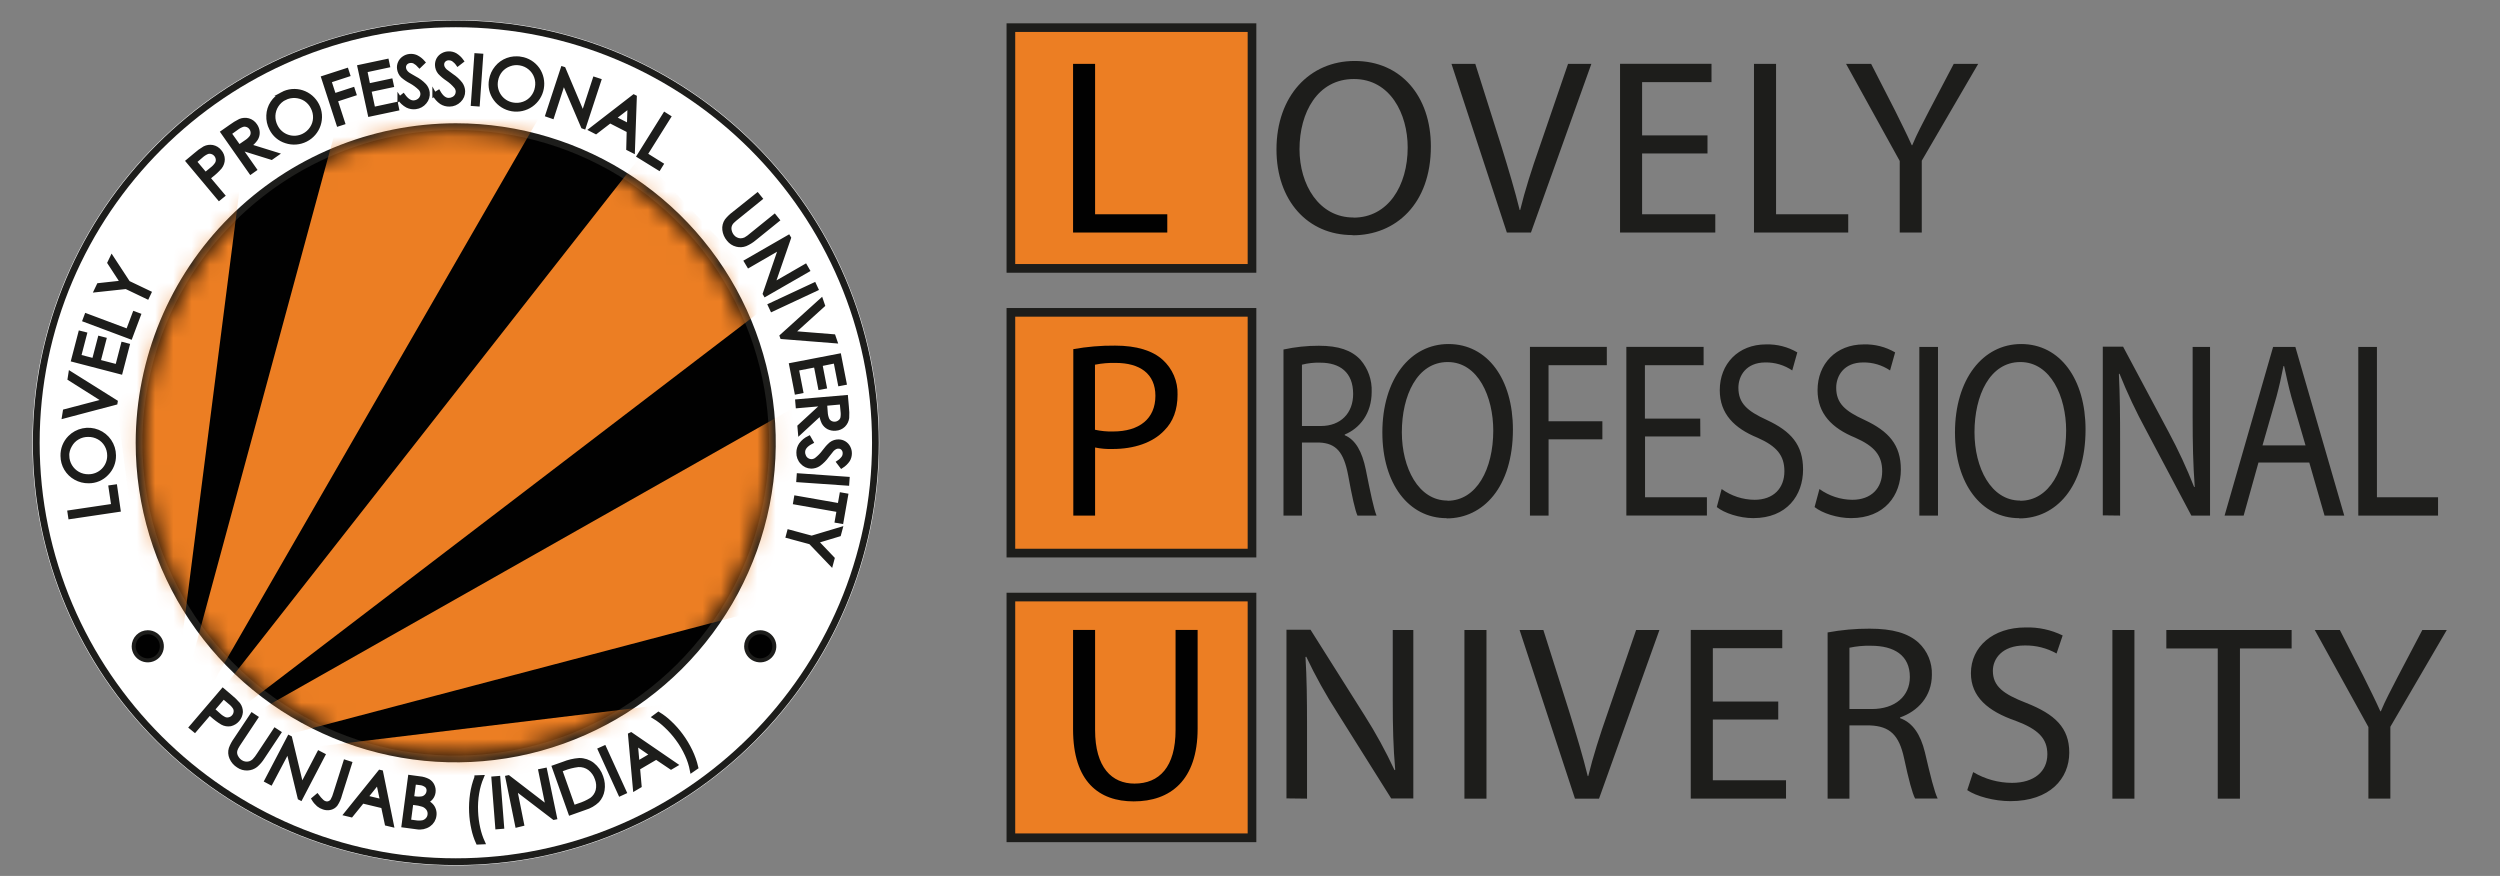 <svg width="137" height="48" viewBox="0 0 137 48" fill="none" xmlns="http://www.w3.org/2000/svg">
<rect x="0" y="0" width="137" height="48" fill="#808080" stroke="none"/>
<path fill-rule="evenodd" clip-rule="evenodd" d="M24.978 1.101C37.757 1.101 48.181 11.506 48.181 24.264C48.181 37.022 37.757 47.428 24.978 47.428C12.2 47.428 1.776 37.022 1.776 24.264C1.776 11.506 12.198 1.101 24.977 1.101" fill="white"/>
<path d="M24.978 1.494C37.539 1.494 47.787 11.724 47.787 24.264C47.787 36.805 37.541 47.036 24.978 47.036C12.416 47.036 2.171 36.805 2.171 24.264C2.171 11.724 12.418 1.494 24.978 1.494Z" stroke="#1D1D1B" stroke-width="0.74" stroke-miterlimit="22.93"/>
<path fill-rule="evenodd" clip-rule="evenodd" d="M24.979 1.492C37.539 1.492 47.787 11.722 47.787 24.264C47.787 36.807 37.541 47.035 24.979 47.035C12.416 47.035 2.173 36.805 2.173 24.264C2.173 11.724 12.418 1.492 24.979 1.492Z" fill="white"/>
<path fill-rule="evenodd" clip-rule="evenodd" d="M24.978 6.642C28.469 6.642 31.882 7.676 34.784 9.612C37.687 11.548 39.949 14.3 41.285 17.52C42.621 20.741 42.971 24.284 42.29 27.702C41.609 31.12 39.928 34.261 37.459 36.725C34.991 39.19 31.846 40.868 28.422 41.548C24.998 42.228 21.449 41.879 18.224 40.545C14.998 39.211 12.242 36.953 10.302 34.055C8.363 31.157 7.328 27.75 7.328 24.264C7.337 19.593 9.2 15.117 12.508 11.814C15.816 8.511 20.3 6.651 24.978 6.642Z" fill="white"/>
<path d="M24.978 7.125C28.374 7.126 31.692 8.132 34.515 10.017C37.338 11.901 39.538 14.578 40.836 17.71C42.135 20.843 42.474 24.289 41.811 27.613C41.148 30.938 39.512 33.992 37.111 36.389C34.709 38.785 31.65 40.417 28.32 41.078C24.989 41.739 21.538 41.398 18.401 40.101C15.264 38.803 12.583 36.606 10.697 33.787C8.811 30.968 7.805 27.654 7.805 24.264C7.814 19.72 9.627 15.365 12.845 12.153C16.064 8.941 20.427 7.133 24.978 7.125Z" stroke="#1D1D1B" stroke-width="0.74" stroke-miterlimit="22.93"/>
<path fill-rule="evenodd" clip-rule="evenodd" d="M24.978 7.124C28.374 7.125 31.692 8.131 34.515 10.015C37.338 11.899 39.537 14.576 40.836 17.708C42.135 20.84 42.474 24.287 41.811 27.611C41.148 30.936 39.513 33.99 37.111 36.386C34.71 38.783 31.651 40.415 28.321 41.076C24.991 41.737 21.539 41.397 18.402 40.1C15.265 38.802 12.584 36.605 10.698 33.786C8.812 30.968 7.805 27.654 7.805 24.264C7.814 19.721 9.626 15.367 12.843 12.155C16.06 8.942 20.421 7.133 24.971 7.124" fill="#010101"/>
<mask id="mask0_161_4573" style="mask-type:luminance" maskUnits="userSpaceOnUse" x="7" y="7" width="36" height="35">
<path d="M24.978 7.124C28.374 7.125 31.692 8.131 34.515 10.015C37.338 11.899 39.537 14.576 40.836 17.708C42.135 20.84 42.474 24.287 41.811 27.611C41.148 30.936 39.513 33.99 37.111 36.386C34.71 38.783 31.651 40.415 28.321 41.076C24.991 41.737 21.539 41.397 18.402 40.1C15.265 38.802 12.584 36.605 10.698 33.786C8.812 30.968 7.805 27.654 7.805 24.264C7.814 19.721 9.626 15.367 12.843 12.155C16.06 8.942 20.421 7.133 24.971 7.124" fill="white"/>
</mask>
<g mask="url(#mask0_161_4573)">
<path fill-rule="evenodd" clip-rule="evenodd" d="M9.044 42.288L3.774 2.346L14.449 0.059L9.044 42.288Z" fill="#EC7E23"/>
</g>
<mask id="mask1_161_4573" style="mask-type:luminance" maskUnits="userSpaceOnUse" x="7" y="7" width="36" height="35">
<path d="M24.978 7.124C28.374 7.125 31.692 8.131 34.515 10.015C37.338 11.899 39.537 14.576 40.836 17.708C42.135 20.84 42.474 24.287 41.811 27.611C41.148 30.936 39.513 33.99 37.111 36.386C34.71 38.783 31.651 40.415 28.321 41.076C24.991 41.737 21.539 41.397 18.402 40.1C15.265 38.802 12.584 36.605 10.698 33.786C8.812 30.968 7.805 27.654 7.805 24.264C7.814 19.721 9.626 15.367 12.843 12.155C16.06 8.942 20.421 7.133 24.971 7.124" fill="white"/>
</mask>
<g mask="url(#mask1_161_4573)">
<path fill-rule="evenodd" clip-rule="evenodd" d="M8.843 42.328L19.386 3.44L30.12 5.435L8.843 42.328Z" fill="#EC7E23"/>
</g>
<mask id="mask2_161_4573" style="mask-type:luminance" maskUnits="userSpaceOnUse" x="7" y="7" width="36" height="35">
<path d="M24.978 7.124C28.374 7.125 31.692 8.131 34.515 10.015C37.338 11.899 39.537 14.576 40.836 17.708C42.135 20.84 42.474 24.287 41.811 27.611C41.148 30.936 39.513 33.99 37.111 36.386C34.71 38.783 31.651 40.415 28.321 41.076C24.991 41.737 21.539 41.397 18.402 40.1C15.265 38.802 12.584 36.605 10.698 33.786C8.812 30.968 7.805 27.654 7.805 24.264C7.814 19.721 9.626 15.367 12.843 12.155C16.06 8.942 20.421 7.133 24.971 7.124" fill="white"/>
</mask>
<g mask="url(#mask2_161_4573)">
<path fill-rule="evenodd" clip-rule="evenodd" d="M8.642 42.289L35.121 8.55L42.508 16.419L8.642 42.289Z" fill="#EC7E23"/>
</g>
<mask id="mask3_161_4573" style="mask-type:luminance" maskUnits="userSpaceOnUse" x="7" y="7" width="36" height="35">
<path d="M24.978 7.124C28.374 7.125 31.692 8.131 34.515 10.015C37.338 11.899 39.537 14.576 40.836 17.708C42.135 20.84 42.474 24.287 41.811 27.611C41.148 30.936 39.513 33.99 37.111 36.386C34.71 38.783 31.651 40.415 28.321 41.076C24.991 41.737 21.539 41.397 18.402 40.1C15.265 38.802 12.584 36.605 10.698 33.786C8.812 30.968 7.805 27.654 7.805 24.264C7.814 19.721 9.626 15.367 12.843 12.155C16.06 8.942 20.421 7.133 24.971 7.124" fill="white"/>
</mask>
<g mask="url(#mask3_161_4573)">
<path fill-rule="evenodd" clip-rule="evenodd" d="M8.473 42.174L43.573 22.301L49.705 31.32L8.473 42.174Z" fill="#EC7E23"/>
</g>
<mask id="mask4_161_4573" style="mask-type:luminance" maskUnits="userSpaceOnUse" x="7" y="7" width="36" height="35">
<path d="M24.978 7.124C28.374 7.125 31.692 8.131 34.515 10.015C37.338 11.899 39.537 14.576 40.836 17.708C42.135 20.84 42.474 24.287 41.811 27.611C41.148 30.936 39.513 33.99 37.111 36.386C34.71 38.783 31.651 40.415 28.321 41.076C24.991 41.737 21.539 41.397 18.402 40.1C15.265 38.802 12.584 36.605 10.698 33.786C8.812 30.968 7.805 27.654 7.805 24.264C7.814 19.721 9.626 15.367 12.843 12.155C16.06 8.942 20.421 7.133 24.971 7.124" fill="white"/>
</mask>
<g mask="url(#mask4_161_4573)">
<path fill-rule="evenodd" clip-rule="evenodd" d="M8.361 42.003L48.419 37.158L50.599 47.839L8.361 42.003Z" fill="#EC7E23"/>
</g>
<path fill-rule="evenodd" clip-rule="evenodd" d="M5.273 15.904L5.407 15.624L6.7 15.482L5.995 14.399L6.129 14.12L7.026 15.491L8.183 16.044L8.07 16.282L6.911 15.728L5.273 15.904ZM4.638 17.539L4.733 17.285L7.004 18.136L7.366 17.173L7.609 17.263L7.152 18.48L4.638 17.539ZM4.01 19.726L4.398 18.24L4.655 18.305L4.335 19.534L5.147 19.744L5.465 18.527L5.72 18.593L5.402 19.811L6.422 20.076L6.738 18.858L6.996 18.925L6.611 20.402L4.01 19.726ZM3.507 22.821L3.553 22.534L5.73 21.963L3.814 20.753L3.859 20.463L6.34 22.019L6.331 22.075L3.507 22.821ZM3.687 24.98C3.691 25.178 3.746 25.373 3.848 25.543C3.95 25.714 4.095 25.855 4.268 25.953C4.447 26.054 4.65 26.104 4.856 26.099C5.005 26.099 5.153 26.069 5.29 26.012C5.428 25.955 5.553 25.871 5.658 25.765C5.763 25.66 5.846 25.534 5.902 25.396C5.958 25.258 5.986 25.11 5.984 24.962C5.984 24.759 5.93 24.561 5.829 24.386C5.73 24.214 5.585 24.072 5.41 23.977C5.231 23.878 5.03 23.828 4.826 23.833C4.623 23.831 4.423 23.884 4.248 23.987C4.075 24.087 3.934 24.233 3.839 24.408C3.737 24.58 3.682 24.776 3.682 24.977L3.687 24.98ZM3.425 24.993C3.419 24.805 3.451 24.618 3.519 24.442C3.588 24.267 3.692 24.107 3.824 23.973C4.02 23.774 4.271 23.637 4.545 23.581C4.819 23.524 5.104 23.549 5.363 23.654C5.623 23.759 5.845 23.939 6.002 24.17C6.159 24.401 6.244 24.674 6.246 24.953C6.25 25.139 6.217 25.323 6.148 25.496C6.079 25.668 5.975 25.825 5.844 25.956C5.717 26.09 5.564 26.196 5.394 26.268C5.225 26.34 5.042 26.376 4.857 26.374C4.606 26.378 4.358 26.315 4.139 26.192C3.923 26.073 3.743 25.899 3.618 25.687C3.493 25.476 3.426 25.234 3.425 24.988V24.993ZM3.847 28.337L3.807 28.072L6.207 27.715L6.056 26.697L6.313 26.66L6.499 27.943L3.847 28.337Z" fill="#1D1D1B"/>
<path d="M5.273 15.904L5.407 15.624L6.7 15.482L5.995 14.399L6.129 14.12L7.026 15.491L8.183 16.044L8.07 16.282L6.911 15.728L5.273 15.904ZM4.638 17.539L4.733 17.285L7.004 18.136L7.366 17.173L7.609 17.263L7.152 18.48L4.638 17.539ZM4.01 19.726L4.398 18.24L4.655 18.305L4.335 19.534L5.147 19.744L5.465 18.527L5.72 18.593L5.402 19.811L6.422 20.076L6.738 18.858L6.996 18.925L6.611 20.402L4.01 19.726ZM3.507 22.821L3.553 22.534L5.73 21.963L3.814 20.753L3.859 20.463L6.34 22.019L6.331 22.075L3.507 22.821ZM3.687 24.98C3.691 25.178 3.746 25.373 3.848 25.543C3.95 25.714 4.095 25.855 4.268 25.953C4.447 26.054 4.65 26.104 4.856 26.099C5.005 26.099 5.153 26.069 5.29 26.012C5.428 25.955 5.553 25.871 5.658 25.765C5.763 25.66 5.846 25.534 5.902 25.396C5.958 25.258 5.986 25.11 5.984 24.962C5.984 24.759 5.93 24.561 5.829 24.386C5.73 24.214 5.585 24.072 5.41 23.977C5.231 23.878 5.03 23.828 4.826 23.833C4.623 23.831 4.423 23.884 4.248 23.987C4.075 24.087 3.934 24.233 3.839 24.408C3.737 24.58 3.682 24.776 3.682 24.977L3.687 24.98ZM3.425 24.993C3.419 24.805 3.451 24.618 3.519 24.442C3.588 24.267 3.692 24.107 3.824 23.973C4.02 23.774 4.271 23.637 4.545 23.581C4.819 23.524 5.104 23.549 5.363 23.654C5.623 23.759 5.845 23.939 6.002 24.17C6.159 24.401 6.244 24.674 6.246 24.953C6.25 25.139 6.217 25.323 6.148 25.496C6.079 25.668 5.975 25.825 5.844 25.956C5.717 26.09 5.564 26.196 5.394 26.268C5.225 26.34 5.042 26.376 4.857 26.374C4.606 26.378 4.358 26.315 4.139 26.192C3.923 26.073 3.743 25.899 3.618 25.687C3.493 25.476 3.426 25.234 3.425 24.988V24.993ZM3.847 28.337L3.807 28.072L6.207 27.715L6.056 26.697L6.313 26.66L6.499 27.943L3.847 28.337Z" stroke="#1D1D1B" stroke-width="0.22" stroke-miterlimit="22.93"/>
<path fill-rule="evenodd" clip-rule="evenodd" d="M36.429 6.266L36.658 6.41L35.372 8.463L36.246 9.008L36.109 9.229L35.005 8.547L36.429 6.266ZM34.499 5.808L33.647 6.465L34.464 6.881L34.499 5.808ZM34.788 5.316L34.684 8.274L34.428 8.144L34.453 7.165L33.429 6.64L32.654 7.237L32.388 7.1L34.732 5.288L34.788 5.316ZM29.996 6.303L30.833 3.753L30.889 3.771L31.95 6.279L32.587 4.326L32.838 4.408L32.001 6.96L31.944 6.94L30.887 4.467L30.261 6.395L29.996 6.303ZM28.499 3.475C28.303 3.44 28.102 3.459 27.916 3.529C27.729 3.596 27.562 3.711 27.433 3.863C27.303 4.021 27.217 4.211 27.184 4.413C27.157 4.56 27.159 4.71 27.19 4.856C27.222 5.001 27.282 5.139 27.367 5.261C27.452 5.384 27.561 5.488 27.687 5.568C27.813 5.648 27.953 5.702 28.1 5.727C28.299 5.764 28.504 5.748 28.695 5.679C28.882 5.614 29.048 5.498 29.174 5.345C29.304 5.188 29.39 4.999 29.423 4.798C29.461 4.599 29.445 4.393 29.376 4.203C29.31 4.016 29.194 3.851 29.041 3.724C28.886 3.594 28.699 3.508 28.499 3.475ZM28.532 3.214C28.719 3.243 28.898 3.308 29.059 3.407C29.219 3.506 29.358 3.637 29.467 3.791C29.678 4.099 29.759 4.478 29.692 4.845C29.626 5.213 29.416 5.539 29.11 5.753C28.804 5.967 28.425 6.051 28.056 5.988C27.688 5.925 27.359 5.719 27.142 5.415C27.033 5.266 26.956 5.096 26.916 4.917C26.876 4.737 26.874 4.551 26.909 4.37C26.952 4.124 27.058 3.893 27.218 3.701C27.373 3.51 27.578 3.365 27.809 3.28C28.04 3.195 28.29 3.174 28.532 3.218V3.214ZM26.102 3.029L26.37 3.047L26.183 5.722L25.913 5.702L26.102 3.029ZM23.804 5.182L24.03 5.042C24.197 5.335 24.385 5.479 24.595 5.475C24.683 5.474 24.77 5.451 24.848 5.408C24.921 5.37 24.983 5.312 25.025 5.241C25.065 5.172 25.085 5.094 25.084 5.015C25.08 4.92 25.047 4.828 24.988 4.753C24.853 4.591 24.696 4.449 24.521 4.331C24.366 4.229 24.223 4.109 24.096 3.973C24.002 3.857 23.95 3.713 23.947 3.564C23.944 3.452 23.97 3.342 24.024 3.244C24.079 3.147 24.16 3.068 24.258 3.014C24.36 2.955 24.476 2.925 24.593 2.925C24.718 2.922 24.841 2.952 24.95 3.012C25.09 3.098 25.212 3.212 25.307 3.346L25.09 3.514C25.019 3.412 24.93 3.325 24.828 3.254C24.756 3.214 24.675 3.193 24.593 3.194C24.544 3.193 24.496 3.202 24.45 3.22C24.405 3.238 24.364 3.264 24.328 3.298C24.296 3.33 24.271 3.368 24.254 3.41C24.237 3.452 24.229 3.497 24.23 3.542C24.231 3.6 24.244 3.657 24.27 3.709C24.304 3.776 24.35 3.835 24.405 3.885C24.442 3.918 24.56 4.007 24.757 4.147C24.944 4.268 25.108 4.42 25.245 4.595C25.328 4.713 25.375 4.853 25.38 4.997C25.383 5.092 25.366 5.187 25.329 5.275C25.292 5.363 25.237 5.442 25.168 5.507C25.098 5.578 25.014 5.635 24.922 5.673C24.83 5.712 24.731 5.731 24.632 5.731C24.474 5.736 24.319 5.693 24.186 5.609C24.026 5.498 23.895 5.351 23.804 5.179V5.182ZM21.89 5.405L22.101 5.238C22.297 5.51 22.498 5.634 22.707 5.609C22.795 5.599 22.88 5.567 22.952 5.515C23.021 5.468 23.076 5.403 23.109 5.326C23.142 5.255 23.154 5.175 23.144 5.097C23.131 5.002 23.089 4.914 23.022 4.845C22.872 4.699 22.703 4.574 22.52 4.473C22.354 4.388 22.2 4.283 22.059 4.161C21.954 4.056 21.887 3.919 21.868 3.771C21.852 3.661 21.867 3.548 21.912 3.446C21.956 3.343 22.028 3.255 22.119 3.191C22.213 3.123 22.323 3.08 22.438 3.067C22.561 3.052 22.686 3.069 22.801 3.117C22.951 3.19 23.083 3.292 23.191 3.418L22.994 3.609C22.912 3.516 22.814 3.438 22.706 3.378C22.631 3.344 22.548 3.332 22.466 3.343C22.417 3.347 22.37 3.361 22.327 3.383C22.283 3.405 22.245 3.436 22.213 3.473C22.185 3.509 22.164 3.549 22.151 3.592C22.139 3.636 22.136 3.681 22.141 3.726C22.148 3.785 22.168 3.842 22.198 3.893C22.239 3.958 22.291 4.015 22.352 4.06C22.392 4.09 22.52 4.166 22.729 4.284C22.927 4.386 23.107 4.52 23.26 4.681C23.356 4.788 23.418 4.921 23.438 5.064C23.45 5.158 23.442 5.255 23.415 5.346C23.388 5.438 23.342 5.523 23.28 5.595C23.156 5.75 22.975 5.85 22.778 5.873C22.621 5.894 22.462 5.868 22.32 5.798C22.146 5.703 21.998 5.567 21.89 5.401V5.405ZM19.696 3.661L21.203 3.341L21.259 3.599L20.016 3.865L20.183 4.686L21.416 4.423L21.471 4.681L20.239 4.942L20.458 5.972L21.706 5.704L21.759 5.963L20.265 6.279L19.696 3.661ZM17.715 4.259L18.994 3.845L19.076 4.097L18.05 4.432L18.309 5.229L19.336 4.895L19.418 5.146L18.391 5.48L18.798 6.731L18.544 6.813L17.715 4.259ZM15.596 5.381C15.419 5.471 15.269 5.607 15.162 5.774C15.053 5.942 14.991 6.136 14.982 6.336C14.973 6.54 15.019 6.743 15.114 6.925C15.18 7.058 15.273 7.177 15.386 7.274C15.498 7.372 15.63 7.446 15.771 7.492C15.913 7.539 16.062 7.557 16.211 7.546C16.36 7.534 16.505 7.494 16.638 7.426C16.819 7.335 16.972 7.198 17.083 7.028C17.194 6.864 17.256 6.671 17.264 6.473C17.273 6.269 17.228 6.067 17.132 5.886C17.043 5.704 16.906 5.55 16.737 5.438C16.567 5.332 16.373 5.271 16.174 5.261C15.974 5.251 15.775 5.293 15.596 5.383V5.381ZM15.464 5.152C15.63 5.062 15.813 5.007 16.001 4.99C16.189 4.973 16.379 4.994 16.559 5.052C16.917 5.169 17.213 5.423 17.383 5.758C17.553 6.093 17.583 6.482 17.466 6.839C17.349 7.196 17.095 7.492 16.759 7.661C16.424 7.831 16.034 7.861 15.677 7.744C15.5 7.69 15.337 7.601 15.197 7.482C15.057 7.362 14.943 7.215 14.863 7.05C14.746 6.828 14.692 6.578 14.704 6.328C14.712 6.081 14.788 5.842 14.923 5.636C15.057 5.429 15.244 5.262 15.466 5.152H15.464ZM12.573 7.306L13.097 8.045L13.477 7.784C13.592 7.713 13.692 7.622 13.774 7.515C13.823 7.442 13.848 7.355 13.844 7.267C13.841 7.178 13.811 7.092 13.759 7.02C13.71 6.949 13.642 6.894 13.562 6.863C13.482 6.831 13.394 6.823 13.31 6.841C13.184 6.883 13.065 6.947 12.96 7.028L12.573 7.306ZM12.201 7.244L12.638 6.938C12.801 6.817 12.974 6.711 13.156 6.62C13.3 6.561 13.459 6.55 13.61 6.59C13.764 6.634 13.898 6.732 13.987 6.866C14.067 6.976 14.114 7.106 14.122 7.241C14.13 7.372 14.096 7.503 14.025 7.614C13.924 7.763 13.793 7.89 13.642 7.988L15.149 8.456L14.876 8.647L13.369 8.177L13.245 8.266L13.96 9.286L13.741 9.441L12.201 7.244ZM10.669 8.858L11.255 9.555L11.607 9.267C11.716 9.186 11.809 9.086 11.883 8.971C11.927 8.894 11.945 8.805 11.933 8.717C11.922 8.63 11.886 8.547 11.829 8.48C11.773 8.412 11.698 8.362 11.614 8.336C11.532 8.309 11.444 8.309 11.362 8.336C11.239 8.388 11.126 8.46 11.027 8.55L10.669 8.858ZM10.295 8.829L10.706 8.486C10.86 8.347 11.029 8.224 11.208 8.119C11.344 8.05 11.498 8.028 11.647 8.055C11.804 8.087 11.944 8.173 12.042 8.299C12.148 8.418 12.207 8.571 12.21 8.731C12.209 8.887 12.156 9.038 12.061 9.162C11.909 9.335 11.741 9.492 11.558 9.632L11.412 9.756L12.215 10.71L12.009 10.877L10.295 8.829Z" fill="#1D1D1B"/>
<path d="M36.429 6.266L36.658 6.41L35.372 8.463L36.246 9.008L36.109 9.229L35.005 8.547L36.429 6.266ZM34.499 5.808L33.647 6.465L34.464 6.881L34.499 5.808ZM34.788 5.316L34.684 8.274L34.428 8.144L34.453 7.165L33.429 6.64L32.654 7.237L32.388 7.1L34.732 5.288L34.788 5.316ZM29.996 6.303L30.833 3.753L30.889 3.771L31.95 6.279L32.587 4.326L32.838 4.408L32.001 6.96L31.944 6.94L30.887 4.467L30.261 6.395L29.996 6.303ZM28.499 3.475C28.303 3.44 28.102 3.459 27.916 3.529C27.729 3.596 27.562 3.711 27.433 3.863C27.303 4.021 27.217 4.211 27.184 4.413C27.157 4.56 27.159 4.71 27.19 4.856C27.222 5.001 27.282 5.139 27.367 5.261C27.452 5.384 27.561 5.488 27.687 5.568C27.813 5.648 27.953 5.702 28.1 5.727C28.299 5.764 28.504 5.748 28.695 5.679C28.882 5.614 29.048 5.498 29.174 5.345C29.304 5.188 29.39 4.999 29.423 4.798C29.461 4.599 29.445 4.393 29.376 4.203C29.31 4.016 29.194 3.851 29.041 3.724C28.886 3.594 28.699 3.508 28.499 3.475ZM28.532 3.214C28.719 3.243 28.898 3.308 29.059 3.407C29.219 3.506 29.358 3.637 29.467 3.791C29.678 4.099 29.759 4.478 29.692 4.845C29.626 5.213 29.416 5.539 29.11 5.753C28.804 5.967 28.425 6.051 28.056 5.988C27.688 5.925 27.359 5.719 27.142 5.415C27.033 5.266 26.956 5.096 26.916 4.917C26.876 4.737 26.874 4.551 26.909 4.37C26.952 4.124 27.058 3.893 27.218 3.701C27.373 3.51 27.578 3.365 27.809 3.28C28.04 3.195 28.29 3.174 28.532 3.218V3.214ZM26.102 3.029L26.37 3.047L26.183 5.722L25.913 5.702L26.102 3.029ZM23.804 5.182L24.03 5.042C24.197 5.335 24.385 5.479 24.595 5.475C24.683 5.474 24.77 5.451 24.848 5.408C24.921 5.37 24.983 5.312 25.025 5.241C25.065 5.172 25.085 5.094 25.084 5.015C25.08 4.92 25.047 4.828 24.988 4.753C24.853 4.591 24.696 4.449 24.521 4.331C24.366 4.229 24.223 4.109 24.096 3.973C24.002 3.857 23.95 3.713 23.947 3.564C23.944 3.452 23.97 3.342 24.024 3.244C24.079 3.147 24.16 3.068 24.258 3.014C24.36 2.955 24.476 2.925 24.593 2.925C24.718 2.922 24.841 2.952 24.95 3.012C25.09 3.098 25.212 3.212 25.307 3.346L25.09 3.514C25.019 3.412 24.93 3.325 24.828 3.254C24.756 3.214 24.675 3.193 24.593 3.194C24.544 3.193 24.496 3.202 24.45 3.22C24.405 3.238 24.364 3.264 24.328 3.298C24.296 3.33 24.271 3.368 24.254 3.41C24.237 3.452 24.229 3.497 24.23 3.542C24.231 3.6 24.244 3.657 24.27 3.709C24.304 3.776 24.35 3.835 24.405 3.885C24.442 3.918 24.56 4.007 24.757 4.147C24.944 4.268 25.108 4.42 25.245 4.595C25.328 4.713 25.375 4.853 25.38 4.997C25.383 5.092 25.366 5.187 25.329 5.275C25.292 5.363 25.237 5.442 25.168 5.507C25.098 5.578 25.014 5.635 24.922 5.673C24.83 5.712 24.731 5.731 24.632 5.731C24.474 5.736 24.319 5.693 24.186 5.609C24.026 5.498 23.895 5.351 23.804 5.179V5.182ZM21.89 5.405L22.101 5.238C22.297 5.51 22.498 5.634 22.707 5.609C22.795 5.599 22.88 5.567 22.952 5.515C23.021 5.468 23.076 5.403 23.109 5.326C23.142 5.255 23.154 5.175 23.144 5.097C23.131 5.002 23.089 4.914 23.022 4.845C22.872 4.699 22.703 4.574 22.52 4.473C22.354 4.388 22.2 4.283 22.059 4.161C21.954 4.056 21.887 3.919 21.868 3.771C21.852 3.661 21.867 3.548 21.912 3.446C21.956 3.343 22.028 3.255 22.119 3.191C22.213 3.123 22.323 3.08 22.438 3.067C22.561 3.052 22.686 3.069 22.801 3.117C22.951 3.19 23.083 3.292 23.191 3.418L22.994 3.609C22.912 3.516 22.814 3.438 22.706 3.378C22.631 3.344 22.548 3.332 22.466 3.343C22.417 3.347 22.37 3.361 22.327 3.383C22.283 3.405 22.245 3.436 22.213 3.473C22.185 3.509 22.164 3.549 22.151 3.592C22.139 3.636 22.136 3.681 22.141 3.726C22.148 3.785 22.168 3.842 22.198 3.893C22.239 3.958 22.291 4.015 22.352 4.06C22.392 4.09 22.52 4.166 22.729 4.284C22.927 4.386 23.107 4.52 23.26 4.681C23.356 4.788 23.418 4.921 23.438 5.064C23.45 5.158 23.442 5.255 23.415 5.346C23.388 5.438 23.342 5.523 23.28 5.595C23.156 5.75 22.975 5.85 22.778 5.873C22.621 5.894 22.462 5.868 22.32 5.798C22.146 5.703 21.998 5.567 21.89 5.401V5.405ZM19.696 3.661L21.203 3.341L21.259 3.599L20.016 3.865L20.183 4.686L21.416 4.423L21.471 4.681L20.239 4.942L20.458 5.972L21.706 5.704L21.759 5.963L20.265 6.279L19.696 3.661ZM17.715 4.259L18.994 3.845L19.076 4.097L18.05 4.432L18.309 5.229L19.336 4.895L19.418 5.146L18.391 5.48L18.798 6.731L18.544 6.813L17.715 4.259ZM15.596 5.381C15.419 5.471 15.269 5.607 15.162 5.774C15.053 5.942 14.991 6.136 14.982 6.336C14.973 6.54 15.019 6.743 15.114 6.925C15.18 7.058 15.273 7.177 15.386 7.274C15.498 7.372 15.63 7.446 15.771 7.492C15.913 7.539 16.062 7.557 16.211 7.546C16.36 7.534 16.505 7.494 16.638 7.426C16.819 7.335 16.972 7.198 17.083 7.028C17.194 6.864 17.256 6.671 17.264 6.473C17.273 6.269 17.228 6.067 17.132 5.886C17.043 5.704 16.906 5.55 16.737 5.438C16.567 5.332 16.373 5.271 16.174 5.261C15.974 5.251 15.775 5.293 15.596 5.383V5.381ZM15.464 5.152C15.63 5.062 15.813 5.007 16.001 4.99C16.189 4.973 16.379 4.994 16.559 5.052C16.917 5.169 17.213 5.423 17.383 5.758C17.553 6.093 17.583 6.482 17.466 6.839C17.349 7.196 17.095 7.492 16.759 7.661C16.424 7.831 16.034 7.861 15.677 7.744C15.5 7.69 15.337 7.601 15.197 7.482C15.057 7.362 14.943 7.215 14.863 7.05C14.746 6.828 14.692 6.578 14.704 6.328C14.712 6.081 14.788 5.842 14.923 5.636C15.057 5.429 15.244 5.262 15.466 5.152H15.464ZM12.573 7.306L13.097 8.045L13.477 7.784C13.592 7.713 13.692 7.622 13.774 7.515C13.823 7.442 13.848 7.355 13.844 7.267C13.841 7.178 13.811 7.092 13.759 7.02C13.71 6.949 13.642 6.894 13.562 6.863C13.482 6.831 13.394 6.823 13.31 6.841C13.184 6.883 13.065 6.947 12.96 7.028L12.573 7.306ZM12.201 7.244L12.638 6.938C12.801 6.817 12.974 6.711 13.156 6.62C13.3 6.561 13.459 6.55 13.61 6.59C13.764 6.634 13.898 6.732 13.987 6.866C14.067 6.976 14.114 7.106 14.122 7.241C14.13 7.372 14.096 7.503 14.025 7.614C13.924 7.763 13.793 7.89 13.642 7.988L15.149 8.456L14.876 8.647L13.369 8.177L13.245 8.266L13.96 9.286L13.741 9.441L12.201 7.244ZM10.669 8.858L11.255 9.555L11.607 9.267C11.716 9.186 11.809 9.086 11.883 8.971C11.927 8.894 11.945 8.805 11.933 8.717C11.922 8.63 11.886 8.547 11.829 8.48C11.773 8.412 11.698 8.362 11.614 8.336C11.532 8.309 11.444 8.309 11.362 8.336C11.239 8.388 11.126 8.46 11.027 8.55L10.669 8.858ZM10.295 8.829L10.706 8.486C10.86 8.347 11.029 8.224 11.208 8.119C11.344 8.05 11.498 8.028 11.647 8.055C11.804 8.087 11.944 8.173 12.042 8.299C12.148 8.418 12.207 8.571 12.21 8.731C12.209 8.887 12.156 9.038 12.061 9.162C11.909 9.335 11.741 9.492 11.558 9.632L11.412 9.756L12.215 10.71L12.009 10.877L10.295 8.829Z" stroke="#1D1D1B" stroke-width="0.22" stroke-miterlimit="22.93"/>
<path fill-rule="evenodd" clip-rule="evenodd" d="M46.059 28.993L45.979 29.292L44.733 29.668L45.627 30.605L45.547 30.904L44.413 29.722L43.172 29.387L43.24 29.132L44.48 29.466L46.059 28.993ZM46.113 27.1L46.369 27.145L46.114 28.593L45.856 28.548L45.96 27.959L43.574 27.54L43.62 27.271L46.009 27.69L46.113 27.1ZM46.448 26.237L46.429 26.503L43.749 26.317L43.768 26.048L46.448 26.237ZM44.332 23.99L44.465 24.221C44.166 24.376 44.015 24.558 44.011 24.769C44.01 24.858 44.031 24.945 44.071 25.023C44.108 25.099 44.166 25.163 44.239 25.206C44.305 25.248 44.382 25.271 44.461 25.273C44.557 25.272 44.651 25.241 44.729 25.186C44.896 25.057 45.044 24.905 45.168 24.734C45.276 24.582 45.401 24.444 45.541 24.323C45.66 24.234 45.805 24.187 45.953 24.189C46.066 24.189 46.176 24.221 46.272 24.28C46.368 24.339 46.445 24.423 46.496 24.523C46.55 24.627 46.576 24.742 46.573 24.858C46.571 24.982 46.537 25.104 46.473 25.211C46.38 25.348 46.259 25.464 46.119 25.553L45.952 25.333C46.056 25.265 46.147 25.179 46.22 25.078C46.264 25.01 46.287 24.931 46.288 24.849C46.291 24.8 46.284 24.752 46.268 24.705C46.251 24.659 46.226 24.617 46.193 24.58C46.163 24.547 46.126 24.52 46.084 24.502C46.043 24.484 45.999 24.475 45.953 24.475C45.896 24.473 45.839 24.484 45.786 24.507C45.719 24.54 45.657 24.584 45.605 24.637C45.57 24.672 45.48 24.786 45.331 24.98C45.202 25.161 45.044 25.32 44.863 25.45C44.742 25.528 44.602 25.57 44.458 25.572C44.363 25.57 44.269 25.548 44.182 25.508C44.096 25.468 44.019 25.41 43.956 25.339C43.886 25.268 43.833 25.183 43.798 25.089C43.762 24.996 43.747 24.897 43.751 24.798C43.751 24.64 43.799 24.486 43.889 24.356C44.005 24.201 44.157 24.075 44.332 23.99ZM46.124 22.05L45.215 22.131L45.25 22.59C45.256 22.724 45.285 22.856 45.336 22.98C45.375 23.06 45.438 23.125 45.516 23.167C45.595 23.208 45.684 23.225 45.773 23.216C45.86 23.209 45.943 23.176 46.012 23.122C46.079 23.073 46.13 23.005 46.158 22.927C46.185 22.796 46.189 22.662 46.171 22.53L46.124 22.05ZM46.362 21.761L46.409 22.293C46.434 22.494 46.44 22.697 46.426 22.9C46.406 23.054 46.335 23.197 46.225 23.306C46.109 23.418 45.958 23.484 45.798 23.493C45.663 23.508 45.526 23.484 45.404 23.425C45.287 23.364 45.19 23.269 45.128 23.152C45.05 22.99 45.005 22.814 44.995 22.634L43.837 23.704L43.808 23.37L44.967 22.303L44.955 22.151L43.711 22.259L43.688 21.99L46.362 21.761ZM45.99 19.487L46.285 20.992L46.026 21.042L45.783 19.796L44.959 19.964L45.198 21.199L44.94 21.248L44.701 20.014L43.666 20.214L43.907 21.45L43.646 21.5L43.354 19.995L45.99 19.487ZM45.004 16.456L45.098 16.731L43.423 18.246L45.679 18.427L45.774 18.703L42.855 18.472L42.835 18.417L45.004 16.456ZM44.62 15.594L44.734 15.837L42.306 16.971L42.192 16.728L44.62 15.594ZM40.886 14.325L43.21 12.988L43.24 13.038L42.351 15.608L44.133 14.581L44.265 14.81L41.939 16.148L41.909 16.096L42.782 13.551L41.03 14.566L40.886 14.325ZM41.505 10.674L41.673 10.881L40.413 11.901C40.318 11.973 40.227 12.052 40.14 12.135C40.072 12.201 40.022 12.283 39.993 12.374C39.967 12.467 39.967 12.566 39.993 12.66C40.017 12.762 40.063 12.858 40.129 12.941C40.183 13.012 40.254 13.07 40.335 13.108C40.412 13.148 40.497 13.169 40.584 13.17C40.676 13.169 40.766 13.148 40.849 13.11C40.969 13.041 41.081 12.96 41.184 12.867L42.443 11.849L42.611 12.058L41.351 13.076C41.2 13.204 41.031 13.309 40.849 13.387C40.696 13.445 40.529 13.453 40.371 13.412C40.193 13.369 40.035 13.265 39.923 13.12C39.795 12.97 39.715 12.785 39.693 12.59C39.673 12.413 39.717 12.235 39.817 12.088C39.935 11.94 40.073 11.807 40.226 11.695L41.505 10.674Z" fill="#1D1D1B"/>
<path d="M46.059 28.993L45.979 29.292L44.733 29.668L45.627 30.605L45.547 30.904L44.413 29.722L43.172 29.387L43.24 29.132L44.48 29.466L46.059 28.993ZM46.113 27.1L46.369 27.145L46.114 28.593L45.856 28.548L45.96 27.959L43.574 27.54L43.62 27.271L46.009 27.69L46.113 27.1ZM46.448 26.237L46.429 26.503L43.749 26.317L43.768 26.048L46.448 26.237ZM44.332 23.99L44.465 24.221C44.166 24.376 44.015 24.558 44.011 24.769C44.01 24.858 44.031 24.945 44.071 25.023C44.108 25.099 44.166 25.163 44.239 25.206C44.305 25.248 44.382 25.271 44.461 25.273C44.557 25.272 44.651 25.241 44.729 25.186C44.896 25.057 45.044 24.905 45.168 24.734C45.276 24.582 45.401 24.444 45.541 24.323C45.66 24.234 45.805 24.187 45.953 24.189C46.066 24.189 46.176 24.221 46.272 24.28C46.368 24.339 46.445 24.423 46.496 24.523C46.55 24.627 46.576 24.742 46.573 24.858C46.571 24.982 46.537 25.104 46.473 25.211C46.38 25.348 46.259 25.464 46.119 25.553L45.952 25.333C46.056 25.265 46.147 25.179 46.22 25.078C46.264 25.01 46.287 24.931 46.288 24.849C46.291 24.8 46.284 24.752 46.268 24.705C46.251 24.659 46.226 24.617 46.193 24.58C46.163 24.547 46.126 24.52 46.084 24.502C46.043 24.484 45.999 24.475 45.953 24.475C45.896 24.473 45.839 24.484 45.786 24.507C45.719 24.54 45.657 24.584 45.605 24.637C45.57 24.672 45.48 24.786 45.331 24.98C45.202 25.161 45.044 25.32 44.863 25.45C44.742 25.528 44.602 25.57 44.458 25.572C44.363 25.57 44.269 25.548 44.182 25.508C44.096 25.468 44.019 25.41 43.956 25.339C43.886 25.268 43.833 25.183 43.798 25.089C43.762 24.996 43.747 24.897 43.751 24.798C43.751 24.64 43.799 24.486 43.889 24.356C44.005 24.201 44.157 24.075 44.332 23.99ZM46.124 22.05L45.215 22.131L45.25 22.59C45.256 22.724 45.285 22.856 45.336 22.98C45.375 23.06 45.438 23.125 45.516 23.167C45.595 23.208 45.684 23.225 45.773 23.216C45.86 23.209 45.943 23.176 46.012 23.122C46.079 23.073 46.13 23.005 46.158 22.927C46.185 22.796 46.189 22.662 46.171 22.53L46.124 22.05ZM46.362 21.761L46.409 22.293C46.434 22.494 46.44 22.697 46.426 22.9C46.406 23.054 46.335 23.197 46.225 23.306C46.109 23.418 45.958 23.484 45.798 23.493C45.663 23.508 45.526 23.484 45.404 23.425C45.287 23.364 45.19 23.269 45.128 23.152C45.05 22.99 45.005 22.814 44.995 22.634L43.837 23.704L43.808 23.37L44.967 22.303L44.955 22.151L43.711 22.259L43.688 21.99L46.362 21.761ZM45.99 19.487L46.285 20.992L46.026 21.042L45.783 19.796L44.959 19.964L45.198 21.199L44.94 21.248L44.701 20.014L43.666 20.214L43.907 21.45L43.646 21.5L43.354 19.995L45.99 19.487ZM45.004 16.456L45.098 16.731L43.423 18.246L45.679 18.427L45.774 18.703L42.855 18.472L42.835 18.417L45.004 16.456ZM44.62 15.594L44.734 15.837L42.306 16.971L42.192 16.728L44.62 15.594ZM40.886 14.325L43.21 12.988L43.24 13.038L42.351 15.608L44.133 14.581L44.265 14.81L41.939 16.148L41.909 16.096L42.782 13.551L41.03 14.566L40.886 14.325ZM41.505 10.674L41.673 10.881L40.413 11.901C40.318 11.973 40.227 12.052 40.14 12.135C40.072 12.201 40.022 12.283 39.993 12.374C39.967 12.467 39.967 12.566 39.993 12.66C40.017 12.762 40.063 12.858 40.129 12.941C40.183 13.012 40.254 13.07 40.335 13.108C40.412 13.148 40.497 13.169 40.584 13.17C40.676 13.169 40.766 13.148 40.849 13.11C40.969 13.041 41.081 12.96 41.184 12.867L42.443 11.849L42.611 12.058L41.351 13.076C41.2 13.204 41.031 13.309 40.849 13.387C40.696 13.445 40.529 13.453 40.371 13.412C40.193 13.369 40.035 13.265 39.923 13.12C39.795 12.97 39.715 12.785 39.693 12.59C39.673 12.413 39.717 12.235 39.817 12.088C39.935 11.94 40.073 11.807 40.226 11.695L41.505 10.674Z" stroke="#1D1D1B" stroke-width="0.22" stroke-miterlimit="22.93"/>
<path fill-rule="evenodd" clip-rule="evenodd" d="M38.156 42.052L37.916 42.219C37.859 41.923 37.767 41.635 37.64 41.361C37.5 41.053 37.328 40.76 37.126 40.489C36.942 40.237 36.735 40.004 36.508 39.791C36.311 39.601 36.093 39.432 35.859 39.29L36.086 39.122C36.313 39.261 36.524 39.424 36.715 39.609C36.939 39.82 37.143 40.05 37.325 40.298C37.523 40.567 37.696 40.854 37.841 41.156C37.978 41.442 38.084 41.743 38.156 42.052ZM34.841 40.743L34.937 41.821L35.729 41.356L34.841 40.743ZM34.582 40.241L37.022 41.913L36.774 42.059L35.962 41.512L34.965 42.097L35.051 43.07L34.793 43.222L34.525 40.268L34.582 40.241ZM32.872 41.077L33.116 40.967L34.228 43.406L33.984 43.518L32.872 41.077ZM31.42 44.239L31.711 44.135C31.959 44.059 32.196 43.951 32.416 43.813C32.581 43.691 32.699 43.517 32.751 43.319C32.802 43.104 32.786 42.878 32.706 42.672C32.633 42.449 32.494 42.252 32.307 42.109C32.128 41.977 31.908 41.913 31.686 41.926C31.409 41.96 31.137 42.028 30.877 42.13L30.698 42.196L31.42 44.239ZM31.252 44.563L30.356 42.035L30.882 41.85C31.155 41.739 31.444 41.671 31.738 41.649C32.003 41.646 32.262 41.732 32.473 41.893C32.695 42.07 32.861 42.307 32.949 42.577C33.036 42.809 33.061 43.06 33.021 43.304C32.987 43.519 32.891 43.72 32.744 43.881C32.55 44.066 32.315 44.202 32.058 44.277L31.252 44.563ZM28.338 45.232L27.804 42.604L27.861 42.592L30.02 44.251L29.611 42.244L29.87 42.191L30.415 44.806L30.355 44.818L28.216 43.184L28.611 45.165L28.338 45.232ZM27.04 42.657L27.308 42.635L27.517 45.311L27.249 45.333L27.04 42.657ZM26.107 42.597L26.402 42.585C26.284 42.863 26.2 43.154 26.152 43.451C26.094 43.785 26.073 44.124 26.089 44.463C26.101 44.774 26.141 45.083 26.209 45.386C26.267 45.653 26.353 45.912 26.466 46.16L26.186 46.172C26.076 45.931 25.993 45.678 25.938 45.419C25.871 45.12 25.83 44.815 25.817 44.508C25.802 44.173 25.82 43.837 25.869 43.505C25.915 43.196 25.995 42.892 26.107 42.6V42.597ZM22.543 43.995L22.409 45.013L22.744 45.057C22.888 45.084 23.036 45.084 23.18 45.057C23.273 45.032 23.357 44.98 23.421 44.908C23.486 44.839 23.527 44.751 23.538 44.657C23.556 44.54 23.529 44.42 23.463 44.323C23.39 44.22 23.287 44.142 23.168 44.102C23.016 44.054 22.859 44.023 22.701 44.007L22.543 43.995ZM22.692 42.876L22.578 43.727L22.731 43.747C22.868 43.77 23.008 43.77 23.145 43.747C23.233 43.726 23.312 43.678 23.372 43.61C23.433 43.544 23.471 43.461 23.481 43.373C23.491 43.319 23.488 43.264 23.472 43.211C23.457 43.159 23.43 43.11 23.392 43.07C23.282 42.976 23.144 42.921 22.999 42.913L22.692 42.876ZM22.466 42.58L22.991 42.651C23.157 42.665 23.32 42.713 23.468 42.791C23.573 42.853 23.656 42.946 23.706 43.057C23.758 43.168 23.776 43.293 23.759 43.415C23.745 43.528 23.7 43.636 23.628 43.726C23.553 43.818 23.454 43.887 23.342 43.926C23.454 43.977 23.555 44.047 23.64 44.135C23.707 44.207 23.756 44.294 23.784 44.388C23.815 44.484 23.823 44.587 23.809 44.687C23.798 44.789 23.764 44.887 23.712 44.975C23.659 45.063 23.587 45.139 23.503 45.197C23.31 45.328 23.074 45.378 22.845 45.337L22.113 45.239L22.466 42.58ZM20.718 42.858L20.048 43.694L20.942 43.908L20.718 42.858ZM20.885 42.313L21.473 45.211L21.193 45.144L20.991 44.189L19.864 43.918L19.249 44.677L18.958 44.607L20.818 42.298L20.885 42.313ZM18.922 41.748L19.18 41.83L18.634 43.555C18.587 43.745 18.506 43.926 18.396 44.089C18.324 44.179 18.224 44.243 18.112 44.272C17.987 44.304 17.855 44.297 17.733 44.254C17.628 44.221 17.53 44.169 17.445 44.099C17.341 44.008 17.251 43.901 17.181 43.782L17.38 43.615C17.46 43.724 17.551 43.825 17.649 43.918C17.695 43.96 17.749 43.991 17.809 44.01C17.88 44.035 17.957 44.035 18.028 44.01C18.102 43.984 18.165 43.936 18.211 43.873C18.284 43.744 18.341 43.605 18.378 43.462L18.922 41.748ZM14.6 42.781L15.844 40.403L15.896 40.43L16.529 43.074L17.479 41.254L17.715 41.376L16.474 43.754L16.42 43.726L15.789 41.111L14.839 42.908L14.6 42.781ZM13.814 39.172L14.037 39.32L13.141 40.669C13.072 40.767 13.009 40.87 12.952 40.975C12.908 41.059 12.884 41.151 12.883 41.246C12.887 41.344 12.918 41.438 12.972 41.52C13.025 41.611 13.098 41.688 13.186 41.746C13.259 41.796 13.342 41.829 13.429 41.841C13.515 41.855 13.603 41.849 13.687 41.825C13.774 41.797 13.855 41.75 13.921 41.687C14.018 41.585 14.104 41.473 14.178 41.353L15.072 40.004L15.296 40.151L14.4 41.5C14.297 41.667 14.169 41.817 14.02 41.945C13.892 42.045 13.736 42.104 13.573 42.112C13.39 42.124 13.207 42.073 13.057 41.967C12.889 41.863 12.757 41.711 12.679 41.53C12.607 41.369 12.595 41.187 12.647 41.019C12.714 40.84 12.806 40.671 12.918 40.517L13.814 39.172ZM12.248 38.191L11.657 38.883L11.992 39.183C12.09 39.276 12.203 39.352 12.327 39.407C12.411 39.434 12.501 39.434 12.585 39.407C12.671 39.383 12.748 39.333 12.804 39.264C12.862 39.198 12.899 39.116 12.91 39.029C12.923 38.944 12.908 38.858 12.868 38.783C12.797 38.671 12.707 38.573 12.602 38.492L12.248 38.191ZM12.213 37.82L12.62 38.166C12.783 38.296 12.932 38.441 13.067 38.599C13.156 38.721 13.203 38.869 13.201 39.02C13.188 39.178 13.126 39.327 13.023 39.447C12.92 39.567 12.782 39.652 12.629 39.689C12.474 39.715 12.315 39.688 12.178 39.612C11.982 39.494 11.799 39.357 11.63 39.203L11.485 39.077L10.674 40.025L10.47 39.858L12.213 37.82Z" fill="#1D1D1B"/>
<path d="M38.156 42.052L37.916 42.219C37.859 41.923 37.767 41.635 37.64 41.361C37.5 41.053 37.328 40.76 37.126 40.489C36.942 40.237 36.735 40.004 36.508 39.791C36.311 39.601 36.093 39.432 35.859 39.29L36.086 39.122C36.313 39.261 36.524 39.424 36.715 39.609C36.939 39.82 37.143 40.05 37.325 40.298C37.523 40.567 37.696 40.854 37.841 41.156C37.978 41.442 38.084 41.743 38.156 42.052ZM34.841 40.743L34.937 41.821L35.729 41.356L34.841 40.743ZM34.582 40.241L37.022 41.913L36.774 42.059L35.962 41.512L34.965 42.097L35.051 43.07L34.793 43.222L34.525 40.268L34.582 40.241ZM32.872 41.077L33.116 40.967L34.228 43.406L33.984 43.518L32.872 41.077ZM31.42 44.239L31.711 44.135C31.959 44.059 32.196 43.951 32.416 43.813C32.581 43.691 32.699 43.517 32.751 43.319C32.802 43.104 32.786 42.878 32.706 42.672C32.633 42.449 32.494 42.252 32.307 42.109C32.128 41.977 31.908 41.913 31.686 41.926C31.409 41.96 31.137 42.028 30.877 42.13L30.698 42.196L31.42 44.239ZM31.252 44.563L30.356 42.035L30.882 41.85C31.155 41.739 31.444 41.671 31.738 41.649C32.003 41.646 32.262 41.732 32.473 41.893C32.695 42.07 32.861 42.307 32.949 42.577C33.036 42.809 33.061 43.06 33.021 43.304C32.987 43.519 32.891 43.72 32.744 43.881C32.55 44.066 32.315 44.202 32.058 44.277L31.252 44.563ZM28.338 45.232L27.804 42.604L27.861 42.592L30.02 44.251L29.611 42.244L29.87 42.191L30.415 44.806L30.355 44.818L28.216 43.184L28.611 45.165L28.338 45.232ZM27.04 42.657L27.308 42.635L27.517 45.311L27.249 45.333L27.04 42.657ZM26.107 42.597L26.402 42.585C26.284 42.863 26.2 43.154 26.152 43.451C26.094 43.785 26.073 44.124 26.089 44.463C26.101 44.774 26.141 45.083 26.209 45.386C26.267 45.653 26.353 45.912 26.466 46.16L26.186 46.172C26.076 45.931 25.993 45.678 25.938 45.419C25.871 45.12 25.83 44.815 25.817 44.508C25.802 44.173 25.82 43.837 25.869 43.505C25.915 43.196 25.995 42.892 26.107 42.6V42.597ZM22.543 43.995L22.409 45.013L22.744 45.057C22.888 45.084 23.036 45.084 23.18 45.057C23.273 45.032 23.357 44.98 23.421 44.908C23.486 44.839 23.527 44.751 23.538 44.657C23.556 44.54 23.529 44.42 23.463 44.323C23.39 44.22 23.287 44.142 23.168 44.102C23.016 44.054 22.859 44.023 22.701 44.007L22.543 43.995ZM22.692 42.876L22.578 43.727L22.731 43.747C22.868 43.77 23.008 43.77 23.145 43.747C23.233 43.726 23.312 43.678 23.372 43.61C23.433 43.544 23.471 43.461 23.481 43.373C23.491 43.319 23.488 43.264 23.472 43.211C23.457 43.159 23.43 43.11 23.392 43.07C23.282 42.976 23.144 42.921 22.999 42.913L22.692 42.876ZM22.466 42.58L22.991 42.651C23.157 42.665 23.32 42.713 23.468 42.791C23.573 42.853 23.656 42.946 23.706 43.057C23.758 43.168 23.776 43.293 23.759 43.415C23.745 43.528 23.7 43.636 23.628 43.726C23.553 43.818 23.454 43.887 23.342 43.926C23.454 43.977 23.555 44.047 23.64 44.135C23.707 44.207 23.756 44.294 23.784 44.388C23.815 44.484 23.823 44.587 23.809 44.687C23.798 44.789 23.764 44.887 23.712 44.975C23.659 45.063 23.587 45.139 23.503 45.197C23.31 45.328 23.074 45.378 22.845 45.337L22.113 45.239L22.466 42.58ZM20.718 42.858L20.048 43.694L20.942 43.908L20.718 42.858ZM20.885 42.313L21.473 45.211L21.193 45.144L20.991 44.189L19.864 43.918L19.249 44.677L18.958 44.607L20.818 42.298L20.885 42.313ZM18.922 41.748L19.18 41.83L18.634 43.555C18.587 43.745 18.506 43.926 18.396 44.089C18.324 44.179 18.224 44.243 18.112 44.272C17.987 44.304 17.855 44.297 17.733 44.254C17.628 44.221 17.53 44.169 17.445 44.099C17.341 44.008 17.251 43.901 17.181 43.782L17.38 43.615C17.46 43.724 17.551 43.825 17.649 43.918C17.695 43.96 17.749 43.991 17.809 44.01C17.88 44.035 17.957 44.035 18.028 44.01C18.102 43.984 18.165 43.936 18.211 43.873C18.284 43.744 18.341 43.605 18.378 43.462L18.922 41.748ZM14.6 42.781L15.844 40.403L15.896 40.43L16.529 43.074L17.479 41.254L17.715 41.376L16.474 43.754L16.42 43.726L15.789 41.111L14.839 42.908L14.6 42.781ZM13.814 39.172L14.037 39.32L13.141 40.669C13.072 40.767 13.009 40.87 12.952 40.975C12.908 41.059 12.884 41.151 12.883 41.246C12.887 41.344 12.918 41.438 12.972 41.52C13.025 41.611 13.098 41.688 13.186 41.746C13.259 41.796 13.342 41.829 13.429 41.841C13.515 41.855 13.603 41.849 13.687 41.825C13.774 41.797 13.855 41.75 13.921 41.687C14.018 41.585 14.104 41.473 14.178 41.353L15.072 40.004L15.296 40.151L14.4 41.5C14.297 41.667 14.169 41.817 14.02 41.945C13.892 42.045 13.736 42.104 13.573 42.112C13.39 42.124 13.207 42.073 13.057 41.967C12.889 41.863 12.757 41.711 12.679 41.53C12.607 41.369 12.595 41.187 12.647 41.019C12.714 40.84 12.806 40.671 12.918 40.517L13.814 39.172ZM12.248 38.191L11.657 38.883L11.992 39.183C12.09 39.276 12.203 39.352 12.327 39.407C12.411 39.434 12.501 39.434 12.585 39.407C12.671 39.383 12.748 39.333 12.804 39.264C12.862 39.198 12.899 39.116 12.91 39.029C12.923 38.944 12.908 38.858 12.868 38.783C12.797 38.671 12.707 38.573 12.602 38.492L12.248 38.191ZM12.213 37.82L12.62 38.166C12.783 38.296 12.932 38.441 13.067 38.599C13.156 38.721 13.203 38.869 13.201 39.02C13.188 39.178 13.126 39.327 13.023 39.447C12.92 39.567 12.782 39.652 12.629 39.689C12.474 39.715 12.315 39.688 12.178 39.612C11.982 39.494 11.799 39.357 11.63 39.203L11.485 39.077L10.674 40.025L10.47 39.858L12.213 37.82Z" stroke="#1D1D1B" stroke-width="0.22" stroke-miterlimit="22.93"/>
<path fill-rule="evenodd" clip-rule="evenodd" d="M8.098 34.646C8.251 34.646 8.4 34.691 8.527 34.776C8.654 34.861 8.753 34.981 8.812 35.122C8.87 35.263 8.885 35.418 8.855 35.568C8.826 35.717 8.752 35.854 8.644 35.962C8.536 36.07 8.399 36.143 8.249 36.173C8.099 36.203 7.944 36.188 7.803 36.129C7.662 36.071 7.541 35.972 7.456 35.845C7.371 35.719 7.326 35.569 7.326 35.417C7.327 35.213 7.408 35.017 7.553 34.873C7.697 34.728 7.894 34.647 8.098 34.646Z" fill="#010101"/>
<path d="M8.098 34.646C8.251 34.646 8.4 34.691 8.527 34.776C8.654 34.861 8.753 34.981 8.812 35.122C8.87 35.263 8.885 35.418 8.855 35.568C8.826 35.717 8.752 35.854 8.644 35.962C8.536 36.07 8.399 36.143 8.249 36.173C8.099 36.203 7.944 36.188 7.803 36.129C7.662 36.071 7.541 35.972 7.456 35.845C7.371 35.719 7.326 35.569 7.326 35.417C7.327 35.213 7.408 35.017 7.553 34.873C7.697 34.728 7.894 34.647 8.098 34.646Z" stroke="#1D1D1B" stroke-width="0.22" stroke-miterlimit="22.93"/>
<path fill-rule="evenodd" clip-rule="evenodd" d="M41.661 34.646C41.813 34.646 41.963 34.691 42.09 34.776C42.217 34.861 42.316 34.981 42.374 35.122C42.432 35.263 42.448 35.418 42.418 35.568C42.388 35.717 42.315 35.854 42.207 35.962C42.099 36.07 41.961 36.143 41.811 36.173C41.662 36.203 41.506 36.188 41.365 36.129C41.224 36.071 41.104 35.972 41.019 35.845C40.934 35.719 40.889 35.569 40.889 35.417C40.889 35.213 40.971 35.017 41.115 34.873C41.26 34.728 41.456 34.647 41.661 34.646Z" fill="#010101"/>
<path d="M41.661 34.646C41.813 34.646 41.963 34.691 42.09 34.776C42.217 34.861 42.316 34.981 42.374 35.122C42.432 35.263 42.448 35.418 42.418 35.568C42.388 35.717 42.315 35.854 42.207 35.962C42.099 36.07 41.961 36.143 41.811 36.173C41.662 36.203 41.506 36.188 41.365 36.129C41.224 36.071 41.104 35.972 41.019 35.845C40.934 35.719 40.889 35.569 40.889 35.417C40.889 35.213 40.971 35.017 41.115 34.873C41.26 34.728 41.456 34.647 41.661 34.646Z" stroke="#1D1D1B" stroke-width="0.22" stroke-miterlimit="22.93"/>
<path d="M68.372 1.753H55.634V14.471H68.372V1.753Z" stroke="#1D1D1B" stroke-width="0.95" stroke-miterlimit="22.93"/>
<path d="M68.372 1.751H55.634V14.469H68.372V1.751Z" fill="#EC7E23"/>
<path d="M68.372 17.355H55.634V30.073H68.372V17.355Z" stroke="#1D1D1B" stroke-width="0.95" stroke-miterlimit="22.93"/>
<path d="M68.372 17.354H55.634V30.071H68.372V17.354Z" fill="#EC7E23"/>
<path d="M68.372 32.957H55.634V45.675H68.372V32.957Z" stroke="#1D1D1B" stroke-width="0.95" stroke-miterlimit="22.93"/>
<path d="M68.372 32.956H55.634V45.672H68.372V32.956Z" fill="#EC7E23"/>
<path fill-rule="evenodd" clip-rule="evenodd" d="M105.313 12.743V8.807L108.405 3.5H107.065L105.725 6.05C105.368 6.749 105.038 7.353 104.792 7.956H104.764C104.476 7.313 104.186 6.749 103.844 6.05L102.538 3.5H101.164L104.105 8.821V12.742H105.315L105.313 12.743ZM96.118 12.743H101.283V11.74H97.328V3.5H96.118V12.743ZM93.571 7.421H89.987V4.5H93.79V3.497H88.778V12.743H93.998V11.74H89.987V8.409H93.571V7.421ZM83.896 12.743L87.207 3.5H85.929L84.363 8.067C83.938 9.274 83.566 10.439 83.306 11.508H83.278C83.016 10.439 82.673 9.301 82.288 8.053L80.846 3.5H79.541L82.576 12.743H83.896ZM74.165 11.919C72.283 11.919 71.213 10.123 71.213 8.175C71.213 6.169 72.201 4.33 74.194 4.33C76.187 4.33 77.141 6.242 77.141 8.08C77.141 10.178 76.069 11.926 74.174 11.926L74.165 11.919ZM74.127 12.894C76.471 12.894 78.412 11.192 78.412 8.023C78.412 5.281 76.778 3.341 74.237 3.341C71.765 3.341 69.951 5.261 69.951 8.19C69.951 10.988 71.655 12.882 74.113 12.882L74.127 12.894Z" fill="#1D1D1B"/>
<path fill-rule="evenodd" clip-rule="evenodd" d="M129.237 28.254H133.605V27.251H130.256V19.011H129.234V28.254H129.237ZM123.985 24.408L124.752 21.733C124.903 21.171 125.03 20.594 125.134 20.061H125.169C125.286 20.594 125.402 21.142 125.565 21.746L126.343 24.408H123.985ZM126.548 25.346L127.385 28.254H128.465L125.786 19.011H124.566L121.907 28.254H122.952L123.764 25.346H126.548ZM116.182 28.254V24.304C116.182 22.768 116.172 21.657 116.115 20.492L116.149 20.479C116.572 21.535 117.057 22.565 117.601 23.564L120.086 28.254H121.11V19.011H120.157V22.891C120.157 24.318 120.18 25.443 120.272 26.677L120.239 26.69C119.834 25.66 119.368 24.655 118.844 23.681L116.346 18.999H115.233V28.242L116.182 28.254ZM110.699 27.431C109.108 27.431 108.202 25.634 108.202 23.686C108.202 21.679 109.039 19.84 110.714 19.84C112.389 19.84 113.225 21.756 113.225 23.595C113.225 25.694 112.319 27.441 110.712 27.441L110.699 27.431ZM110.664 28.408C112.65 28.408 114.288 26.704 114.288 23.535C114.288 20.793 112.905 18.853 110.758 18.853C108.666 18.853 107.133 20.773 107.133 23.702C107.133 26.502 108.574 28.396 110.651 28.396L110.664 28.408ZM105.179 19.011V28.254H106.202V19.011H105.179ZM99.439 27.787C99.858 28.122 100.682 28.393 101.437 28.393C103.28 28.393 104.167 27.143 104.167 25.731C104.167 24.373 103.497 23.632 102.181 23.015C101.099 22.522 100.624 22.096 100.624 21.246C100.624 20.616 101.031 19.862 102.099 19.862C102.624 19.853 103.139 20.006 103.575 20.3L103.853 19.311C103.332 19.007 102.737 18.855 102.134 18.873C100.612 18.873 99.602 19.944 99.602 21.381C99.602 22.671 100.392 23.465 101.669 23.987C102.725 24.453 103.144 24.96 103.144 25.826C103.144 26.759 102.539 27.389 101.506 27.389C100.859 27.383 100.231 27.176 99.706 26.799L99.439 27.787ZM94.08 27.787C94.499 28.122 95.325 28.393 96.078 28.393C97.92 28.393 98.808 27.143 98.808 25.731C98.808 24.373 98.147 23.632 96.822 23.015C95.742 22.522 95.264 22.096 95.264 21.246C95.264 20.616 95.671 19.862 96.741 19.862C97.266 19.854 97.78 20.006 98.215 20.3L98.493 19.311C97.973 19.007 97.377 18.855 96.775 18.873C95.252 18.873 94.243 19.944 94.243 21.381C94.243 22.671 95.033 23.465 96.311 23.987C97.368 24.453 97.785 24.96 97.785 25.826C97.785 26.759 97.182 27.389 96.148 27.389C95.501 27.383 94.872 27.177 94.346 26.799L94.08 27.787ZM93.172 22.938H90.141V20.012H93.358V19.009H89.124V28.252H93.539V27.249H90.148V23.92H93.179L93.172 22.938ZM83.841 28.254H84.862V24.074H87.81V23.087H84.86V20.012H88.054V19.009H83.841V28.254ZM79.319 27.431C77.728 27.431 76.821 25.634 76.821 23.686C76.821 21.679 77.659 19.84 79.334 19.84C81.008 19.84 81.831 21.756 81.831 23.595C81.831 25.694 80.925 27.441 79.319 27.441V27.431ZM79.283 28.408C81.27 28.408 82.908 26.704 82.908 23.535C82.908 20.793 81.526 18.853 79.377 18.853C77.285 18.853 75.753 20.773 75.753 23.702C75.753 26.502 77.193 28.396 79.27 28.396L79.283 28.408ZM71.347 19.985C71.675 19.901 72.013 19.864 72.351 19.875C73.42 19.875 74.152 20.395 74.152 21.589C74.152 22.644 73.467 23.345 72.385 23.345H71.347V19.985ZM70.342 28.254H71.347V24.251H72.299C73.217 24.291 73.639 24.771 73.879 26.045C74.088 27.199 74.262 27.98 74.39 28.254H75.435C75.284 27.898 75.1 27.006 74.842 25.717C74.644 24.756 74.286 24.099 73.693 23.851V23.811C74.505 23.477 75.168 22.672 75.168 21.47C75.193 20.828 74.972 20.201 74.552 19.715C74.065 19.194 73.356 18.947 72.276 18.947C71.623 18.945 70.972 19.014 70.335 19.153V28.259L70.342 28.254Z" fill="#1D1D1B"/>
<path fill-rule="evenodd" clip-rule="evenodd" d="M130.991 43.766V39.828L134.084 34.523H132.744L131.405 37.072C131.048 37.771 130.718 38.375 130.47 38.979H130.443C130.155 38.333 129.867 37.771 129.524 37.072L128.223 34.523H126.849L129.788 39.841V43.764H130.998L130.991 43.766ZM121.542 43.766H122.749V35.536H125.581V34.523H118.715V35.536H121.533V43.766H121.542ZM115.759 34.523V43.766H116.966V34.523H115.759ZM107.805 43.299C108.299 43.634 109.274 43.903 110.167 43.903C112.344 43.903 113.396 42.654 113.396 41.241C113.396 39.883 112.612 39.144 111.051 38.526C109.775 38.032 109.209 37.608 109.209 36.756C109.209 36.126 109.689 35.372 110.954 35.372C111.564 35.361 112.167 35.512 112.699 35.812L113.034 34.824C112.401 34.514 111.703 34.363 110.999 34.384C109.2 34.384 108.006 35.454 108.006 36.892C108.006 38.181 108.939 38.977 110.451 39.497C111.701 39.965 112.195 40.47 112.195 41.336C112.195 42.269 111.481 42.901 110.257 42.901C109.508 42.899 108.773 42.695 108.13 42.311L107.805 43.299ZM101.349 35.496C101.737 35.413 102.133 35.376 102.53 35.387C103.794 35.387 104.66 35.907 104.66 37.099C104.66 38.156 103.848 38.855 102.571 38.855H101.349V35.496ZM100.155 43.766H101.349V39.753H102.474C103.561 39.795 104.069 40.275 104.343 41.55C104.59 42.702 104.796 43.483 104.948 43.759H106.184C106.005 43.401 105.785 42.51 105.484 41.221C105.249 40.261 104.824 39.602 104.124 39.355V39.315C105.085 38.98 105.867 38.176 105.867 36.974C105.878 36.647 105.818 36.321 105.692 36.018C105.567 35.716 105.378 35.444 105.139 35.22C104.563 34.698 103.725 34.451 102.448 34.451C101.678 34.449 100.91 34.518 100.153 34.658V43.764L100.155 43.766ZM97.448 38.444H93.864V35.522H97.668V34.519H92.653V43.762H97.874V42.759H93.864V39.43H97.448V38.444ZM87.627 43.766L90.937 34.523H89.659L88.093 39.087C87.668 40.294 87.297 41.462 87.036 42.53H87.008C86.748 41.462 86.403 40.323 86.019 39.076L84.576 34.523H83.273L86.308 43.766H87.627ZM80.25 34.523V43.766H81.459V34.523H80.25ZM71.625 43.766V39.815C71.625 38.28 71.611 37.168 71.541 36.002L71.583 35.989C72.087 37.054 72.66 38.085 73.299 39.076L76.239 43.757H77.45V34.523H76.323V38.402C76.323 39.828 76.349 40.953 76.458 42.187L76.418 42.201C75.936 41.162 75.385 40.157 74.77 39.191L71.816 34.509H70.498V43.752L71.625 43.766Z" fill="#1D1D1B"/>
<path fill-rule="evenodd" clip-rule="evenodd" d="M58.804 34.521V39.965C58.804 42.844 60.231 43.916 62.127 43.916C64.136 43.916 65.63 42.763 65.63 39.923V34.521H64.421V40.005C64.421 42.037 63.529 42.941 62.169 42.941C60.933 42.941 60.011 42.064 60.011 40.005V34.521H58.804ZM60.011 19.984C60.382 19.91 60.761 19.878 61.139 19.888C62.457 19.888 63.316 20.475 63.316 21.691C63.316 22.948 62.437 23.645 60.995 23.645C60.662 23.654 60.33 23.622 60.005 23.55V19.984H60.011ZM58.817 28.254H60.011V24.523C60.328 24.588 60.65 24.616 60.973 24.605C62.145 24.605 63.172 24.262 63.803 23.59C64.284 23.114 64.53 22.457 64.53 21.622C64.541 21.263 64.472 20.905 64.33 20.575C64.188 20.244 63.975 19.949 63.706 19.709C63.157 19.216 62.291 18.94 61.11 18.94C60.342 18.933 59.574 18.997 58.817 19.133V28.254ZM58.804 12.743H63.967V11.74H60.011V3.5H58.804V12.743Z" fill="#010101"/>
</svg>
